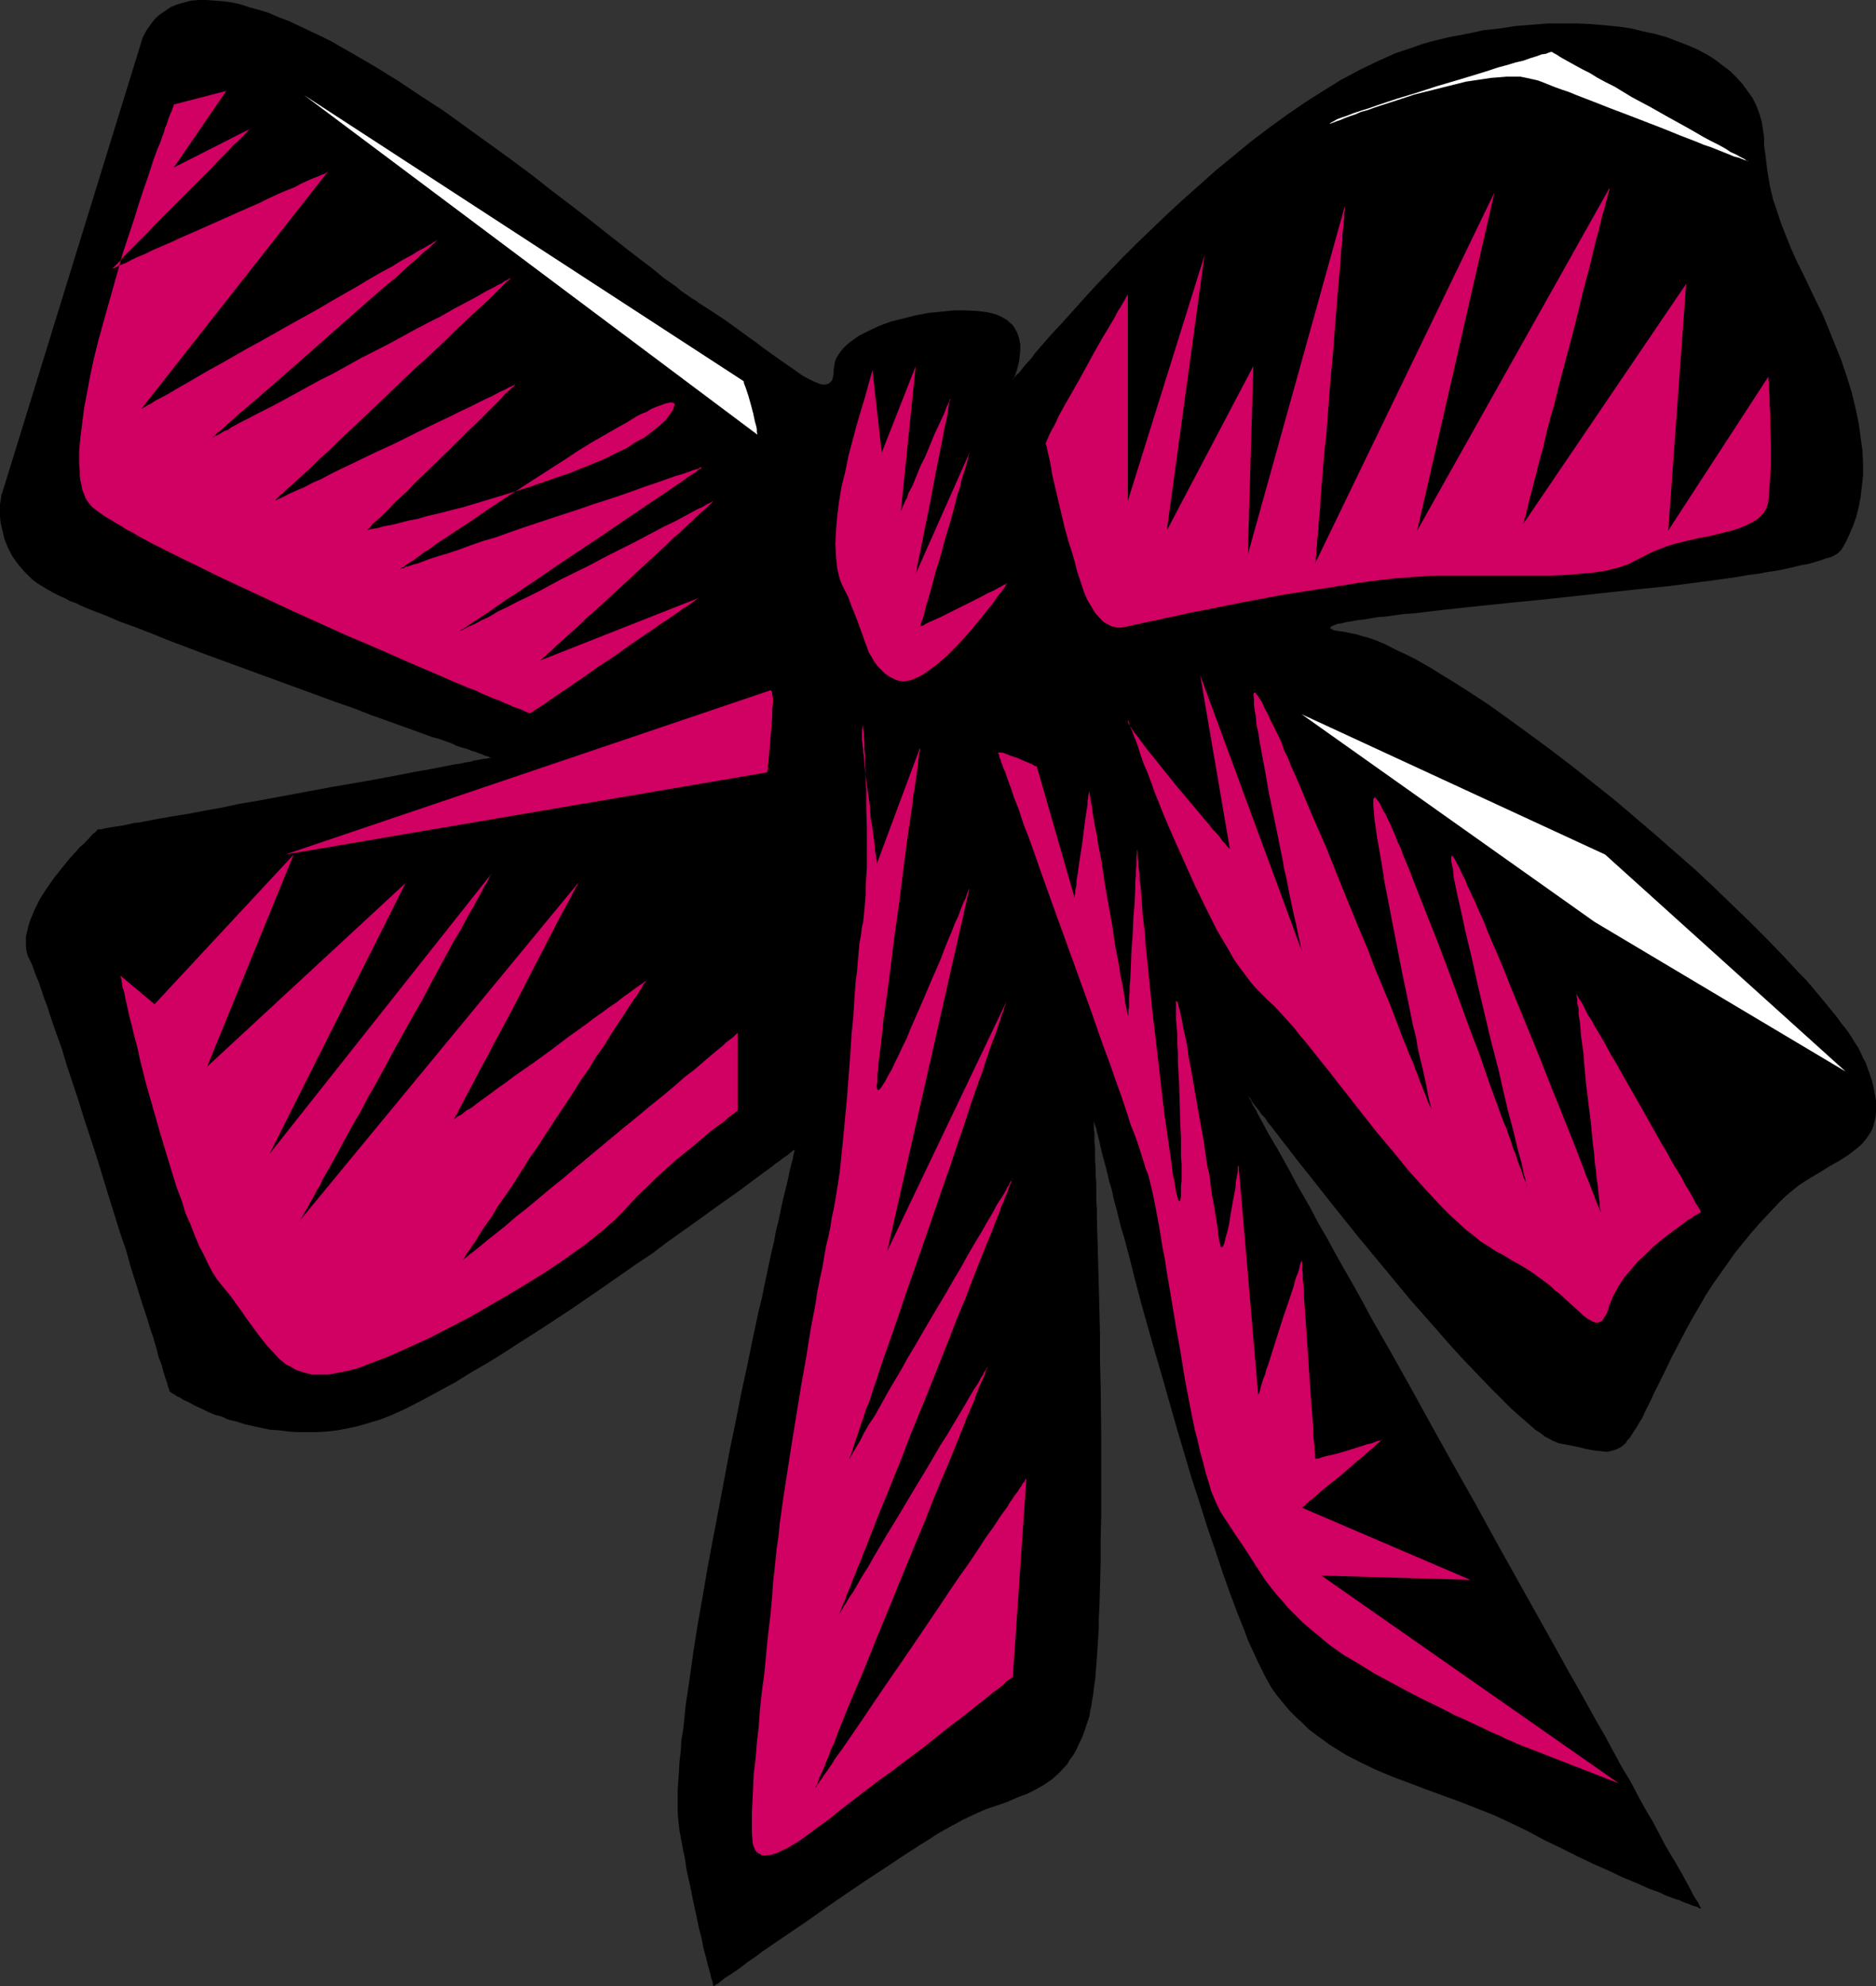 <?xml version="1.0" encoding="UTF-8" standalone="no"?>
<svg
   version="1.0"
   width="129.724mm"
   height="137.31mm"
   id="svg12"
   sodipodi:docname="Bow 4.wmf"
   xmlns:inkscape="http://www.inkscape.org/namespaces/inkscape"
   xmlns:sodipodi="http://sodipodi.sourceforge.net/DTD/sodipodi-0.dtd"
   xmlns="http://www.w3.org/2000/svg"
   xmlns:svg="http://www.w3.org/2000/svg">
  <rect width="100%" height="100%" fill="#333333" stroke="none"/>
  <sodipodi:namedview
     id="namedview12"
     pagecolor="#ffffff"
     bordercolor="#000000"
     borderopacity="0.25"
     inkscape:showpageshadow="2"
     inkscape:pageopacity="0.0"
     inkscape:pagecheckerboard="0"
     inkscape:deskcolor="#d1d1d1"
     inkscape:document-units="mm" />
  <defs
     id="defs1">
    <pattern
       id="WMFhbasepattern"
       patternUnits="userSpaceOnUse"
       width="6"
       height="6"
       x="0"
       y="0" />
  </defs>
  <path
     style="fill:#000000;fill-opacity:1;fill-rule:evenodd;stroke:none"
     d="M 37.33,9.694 0.485,129.095 v 0 l -0.162,0.162 v 0.485 L 0.162,130.711 0,131.842 v 1.454 1.616 l 0.162,1.777 0.485,1.939 0.485,2.1 0.808,2.1 1.131,2.262 1.454,2.1 0.808,0.969 0.97,1.131 0.97,0.969 1.131,1.131 1.293,0.969 1.293,0.808 1.616,0.969 1.454,0.808 0.97,0.485 0.97,0.485 1.131,0.485 1.131,0.646 1.454,0.485 1.293,0.646 1.454,0.646 1.616,0.646 3.394,1.293 3.717,1.616 4.04,1.454 4.202,1.616 4.363,1.777 4.686,1.777 4.686,1.777 4.848,1.777 19.877,7.271 4.848,1.777 4.848,1.777 4.686,1.616 4.525,1.777 4.525,1.616 4.04,1.454 4.04,1.454 3.555,1.293 1.778,0.485 3.232,1.131 1.293,0.646 1.454,0.485 1.293,0.323 1.131,0.485 1.131,0.323 0.808,0.323 0.97,0.323 0.646,0.323 0.646,0.162 0.485,0.162 0.162,0.162 h 0.323 v 0 0 l -0.323,0.162 h -0.323 l -0.485,0.162 h -0.646 l -0.808,0.162 -0.808,0.162 -0.97,0.162 -1.131,0.323 -1.131,0.162 -1.454,0.323 -1.293,0.162 -1.616,0.323 -1.616,0.323 -3.394,0.646 -3.717,0.646 -4.04,0.808 -4.363,0.808 -4.363,0.808 -4.686,0.808 -4.686,0.808 -9.534,1.777 -9.534,1.777 -4.848,0.808 -4.525,0.969 -4.525,0.808 -4.202,0.808 -4.04,0.646 -3.717,0.646 -3.394,0.646 -1.616,0.323 -1.616,0.162 -1.293,0.323 -1.454,0.323 -1.131,0.162 -1.131,0.162 -0.97,0.162 -0.97,0.162 -0.808,0.162 -0.485,0.162 h -0.485 -0.485 l -0.162,0.162 v 0 h -0.162 l -0.162,0.323 -0.323,0.323 -0.485,0.323 -0.485,0.485 -1.293,1.454 -0.808,0.808 -0.97,0.808 -0.808,0.969 -1.939,2.1 -1.939,2.424 -1.939,2.424 -1.939,2.747 -1.778,2.747 -1.454,2.908 -1.131,2.747 -0.485,1.454 -0.323,1.454 -0.323,1.293 v 1.454 1.293 l 0.162,1.293 0.323,1.131 0.646,1.293 0.323,0.646 0.323,0.808 0.323,0.969 0.323,0.969 0.485,1.131 0.485,1.131 0.485,1.454 0.485,1.454 0.485,1.454 0.646,1.616 1.131,3.555 1.293,3.716 1.454,4.039 1.293,4.362 1.454,4.362 1.616,4.847 1.454,4.686 3.232,9.856 3.07,10.017 3.07,9.856 1.616,4.686 1.293,4.686 1.454,4.524 1.293,4.201 1.293,3.878 1.131,3.716 0.646,1.777 0.485,1.777 0.485,1.616 0.323,1.454 0.485,1.293 0.485,1.293 0.323,1.293 0.323,1.131 0.323,0.969 0.323,0.808 0.162,0.808 0.162,0.485 0.162,0.485 0.162,0.323 v 0.323 0 l 0.162,0.162 h 0.162 l 0.323,0.323 0.646,0.323 0.646,0.485 0.808,0.323 0.97,0.646 1.131,0.485 1.131,0.646 1.293,0.646 1.454,0.646 1.616,0.808 1.616,0.646 1.778,0.485 1.778,0.808 2.101,0.485 1.939,0.646 2.101,0.485 2.262,0.485 2.262,0.485 2.424,0.162 2.424,0.323 2.424,0.162 h 2.586 2.586 l 2.586,-0.162 2.747,-0.323 2.586,-0.485 2.909,-0.646 2.747,-0.808 2.747,-0.808 2.909,-1.131 2.909,-1.293 3.232,-1.616 3.394,-1.777 3.555,-1.939 3.878,-2.1 3.878,-2.424 4.202,-2.424 4.202,-2.585 4.202,-2.747 4.363,-2.747 8.888,-5.817 8.726,-5.978 8.565,-5.978 4.363,-2.908 4.04,-3.07 3.878,-2.747 3.878,-2.747 3.555,-2.585 3.394,-2.424 3.232,-2.262 3.07,-2.262 2.586,-1.939 1.293,-0.969 1.131,-0.808 1.131,-0.808 0.97,-0.808 0.97,-0.646 0.808,-0.646 0.646,-0.485 0.808,-0.485 0.485,-0.485 0.485,-0.323 0.323,-0.323 0.323,-0.162 0.162,-0.162 v 0 0.162 0.162 l -0.162,0.646 -0.162,0.646 -0.162,0.969 -0.323,1.131 -0.323,1.293 -0.323,1.454 -0.323,1.616 -0.485,1.939 -0.485,1.939 -0.485,2.1 -0.485,2.262 -0.485,2.424 -0.646,2.424 -0.485,2.747 -0.646,2.747 -0.646,2.908 -0.646,3.07 -0.646,3.07 -0.646,3.231 -0.808,3.231 -1.454,6.786 -1.454,7.109 -1.616,7.432 -1.454,7.432 -1.616,7.755 -2.909,15.511 -1.454,7.594 -1.454,7.755 -1.293,7.594 -1.293,7.271 -1.131,7.271 -0.97,6.948 -0.485,3.231 -0.485,3.231 -0.323,3.231 -0.323,3.07 -0.485,2.908 -0.162,2.908 -0.323,2.585 -0.162,2.747 -0.162,2.424 -0.162,2.262 v 2.262 2.1 1.777 l 0.162,1.777 0.162,1.616 0.162,1.293 0.485,2.585 0.485,2.585 0.485,2.262 0.323,2.424 0.485,2.262 0.485,2.1 0.808,4.039 0.808,3.716 0.646,3.231 0.808,3.07 0.485,2.585 0.646,2.262 0.485,2.1 0.485,1.616 0.323,1.454 0.323,0.969 0.162,0.808 0.162,0.485 v 0 h 0.162 l 0.323,-0.323 0.646,-0.323 0.808,-0.646 0.97,-0.808 1.293,-0.808 1.454,-0.969 1.616,-1.131 1.616,-1.293 1.939,-1.293 1.939,-1.454 2.101,-1.454 4.525,-3.07 5.01,-3.393 5.01,-3.555 5.171,-3.555 5.01,-3.393 5.171,-3.393 4.848,-3.231 2.262,-1.454 2.262,-1.454 2.101,-1.293 1.939,-1.293 1.939,-1.131 1.778,-0.969 3.232,-1.777 3.07,-1.454 2.909,-1.293 2.909,-0.969 2.747,-0.969 2.586,-1.131 2.586,-0.969 2.262,-1.131 2.262,-1.293 2.101,-1.454 1.939,-1.777 1.939,-2.1 0.646,-1.131 0.97,-1.293 0.808,-1.454 0.646,-1.454 0.808,-1.616 0.646,-1.777 0.646,-1.939 0.646,-1.939 0.162,-1.293 0.323,-1.293 0.162,-1.293 0.323,-1.777 0.162,-1.616 0.323,-1.939 0.162,-1.939 0.162,-2.1 0.162,-2.262 0.162,-2.262 0.162,-2.585 0.162,-2.424 v -2.747 l 0.162,-2.747 0.162,-5.655 0.162,-5.978 v -6.301 l 0.162,-6.463 v -6.463 -13.572 l -0.162,-13.572 -0.162,-6.786 v -6.624 l -0.162,-6.463 -0.162,-6.301 -0.162,-5.978 -0.162,-5.655 -0.162,-5.493 v -2.585 l -0.162,-2.424 v -2.262 -2.262 l -0.162,-2.1 v -2.1 l -0.162,-1.777 v -1.777 -1.616 l -0.162,-1.454 v -1.293 -1.131 l -0.162,-0.969 v -1.616 -0.485 -0.323 0 0.323 l 0.162,0.485 0.162,0.646 0.323,0.808 0.162,0.969 0.323,1.131 0.323,1.293 0.323,1.454 0.323,1.454 0.485,1.777 0.485,1.777 0.485,1.939 0.485,2.1 0.646,2.1 0.485,2.262 0.646,2.424 0.646,2.585 0.646,2.585 0.808,2.585 1.454,5.493 1.454,5.817 1.616,6.14 1.778,6.301 1.778,6.301 1.939,6.624 3.717,13.087 3.878,13.087 2.101,6.463 1.939,6.14 2.101,6.14 1.939,5.817 1.939,5.493 1.939,5.17 0.97,2.424 0.97,2.424 0.808,2.262 0.97,2.1 0.97,2.1 0.808,1.777 0.97,1.939 0.808,1.616 0.808,1.454 0.808,1.454 0.808,1.131 0.808,1.131 1.616,1.939 1.616,1.939 1.616,1.616 1.778,1.616 1.616,1.616 1.939,1.454 1.778,1.293 1.778,1.293 3.878,2.424 4.04,2.1 4.04,1.939 4.202,1.777 4.363,1.616 4.202,1.616 8.888,3.231 4.525,1.777 4.525,1.777 4.525,2.1 4.363,2.1 4.525,2.424 4.363,2.1 4.202,2.1 4.04,1.939 4.04,1.777 3.717,1.777 3.555,1.454 3.232,1.454 3.07,1.131 1.293,0.646 1.293,0.485 1.293,0.485 1.131,0.323 0.97,0.485 0.97,0.323 0.808,0.323 0.808,0.323 0.646,0.162 0.485,0.162 0.485,0.323 h 0.323 l 0.162,0.162 v 0 -0.162 0 l -0.162,-0.323 -0.162,-0.162 -0.323,-0.808 -0.646,-0.969 -0.808,-1.293 -0.808,-1.616 -0.97,-1.777 -1.131,-2.1 -1.293,-2.262 -1.454,-2.424 -1.616,-2.747 -1.616,-3.07 -1.616,-3.07 -1.939,-3.231 -1.939,-3.555 -1.939,-3.716 -2.262,-3.716 -2.101,-3.878 -2.262,-4.201 -2.424,-4.201 -2.424,-4.362 -2.424,-4.362 -2.586,-4.524 -2.586,-4.686 -5.333,-9.533 -5.333,-9.533 -5.494,-9.856 -5.494,-10.017 -5.656,-10.017 -5.494,-9.856 -5.333,-9.694 -5.333,-9.533 -2.586,-4.524 -2.586,-4.524 -2.424,-4.524 -2.424,-4.362 -2.424,-4.201 -2.262,-4.039 -2.101,-3.878 -2.262,-3.878 -1.939,-3.716 -1.939,-3.393 -1.939,-3.393 -1.616,-3.07 -1.616,-2.908 -1.616,-2.908 -1.454,-2.424 -1.293,-2.262 -1.131,-2.1 -0.97,-1.777 -0.808,-1.616 -0.808,-1.293 -0.485,-1.131 -0.485,-0.808 -0.162,-0.162 -0.162,-0.162 v -0.162 0 0 l 0.162,0.323 0.323,0.162 0.323,0.485 0.323,0.646 0.485,0.646 0.646,0.808 0.646,0.808 0.646,0.969 0.97,0.969 0.808,1.293 0.97,1.131 0.97,1.293 1.131,1.454 1.131,1.454 1.131,1.454 2.586,3.393 2.747,3.393 2.909,3.716 3.07,3.878 3.232,4.039 3.232,4.039 6.949,8.402 6.949,8.402 3.555,4.039 3.555,4.039 3.394,3.878 3.394,3.716 3.394,3.555 3.232,3.393 3.07,3.07 2.909,2.908 1.454,1.293 1.293,1.131 1.293,1.131 1.293,1.131 1.131,0.969 1.293,0.808 0.97,0.808 0.97,0.485 1.131,0.646 0.808,0.323 0.808,0.323 0.808,0.162 2.586,0.485 2.262,0.485 1.131,0.323 0.97,0.162 1.778,0.323 1.616,0.162 1.454,0.162 1.293,-0.323 1.131,-0.323 1.293,-0.646 1.131,-0.969 0.485,-0.808 0.646,-0.646 0.485,-0.808 0.646,-0.969 0.646,-0.969 0.646,-1.131 0.808,-1.293 0.646,-1.454 0.808,-1.616 0.808,-1.616 0.808,-1.777 0.97,-1.939 1.939,-3.878 1.778,-3.716 1.778,-3.393 1.778,-3.393 1.778,-3.231 1.778,-3.07 1.778,-3.07 1.778,-2.747 1.939,-2.747 1.939,-2.747 1.939,-2.747 2.101,-2.585 2.101,-2.585 2.262,-2.585 2.424,-2.585 2.424,-2.585 1.293,-1.293 1.454,-1.293 2.586,-2.1 2.747,-1.777 2.747,-1.616 2.586,-1.616 2.586,-1.454 2.262,-1.454 2.101,-1.616 0.97,-0.808 0.808,-0.808 0.808,-0.969 0.646,-0.969 0.646,-0.969 0.485,-1.131 0.323,-1.131 0.323,-1.293 0.162,-1.454 v -1.454 -1.616 l -0.323,-1.777 -0.323,-1.777 -0.485,-1.939 -0.808,-2.262 -0.808,-2.262 -0.646,-1.131 -0.646,-1.454 -0.646,-1.293 -0.97,-1.454 -0.97,-1.616 -1.131,-1.616 -1.293,-1.616 -1.293,-1.777 -1.454,-1.777 -1.454,-1.777 -1.616,-1.939 -1.616,-1.939 -1.778,-2.1 -1.939,-1.939 -3.878,-4.201 -4.202,-4.362 -4.525,-4.524 -4.686,-4.524 -4.848,-4.686 -5.01,-4.686 -5.171,-4.524 -5.333,-4.686 -5.494,-4.686 -5.333,-4.524 -5.494,-4.362 -5.494,-4.362 -5.494,-4.201 -5.494,-4.039 -5.333,-3.878 -5.171,-3.716 -5.171,-3.393 -4.848,-3.07 -2.424,-1.454 -2.262,-1.454 -2.262,-1.293 -2.262,-1.293 -2.262,-1.131 -2.101,-0.969 -1.939,-0.969 -1.939,-0.969 -1.939,-0.808 -1.778,-0.646 -1.778,-0.485 -1.616,-0.485 -1.616,-0.323 -1.454,-0.323 -1.293,-0.162 -0.97,-0.162 -0.808,-0.162 -0.485,-0.323 -0.323,-0.162 v -0.162 l 0.162,-0.162 0.485,-0.323 0.485,-0.162 0.808,-0.323 1.131,-0.162 1.131,-0.323 1.293,-0.162 1.616,-0.323 1.616,-0.162 1.939,-0.323 1.939,-0.323 2.101,-0.162 2.262,-0.323 2.424,-0.323 2.586,-0.162 2.586,-0.323 2.747,-0.323 2.747,-0.323 5.979,-0.646 6.141,-0.646 6.302,-0.646 6.626,-0.646 13.413,-1.454 13.413,-1.454 6.464,-0.646 6.302,-0.808 6.141,-0.808 5.656,-0.808 2.747,-0.485 2.586,-0.323 2.586,-0.485 2.262,-0.323 2.424,-0.485 2.101,-0.485 1.939,-0.485 1.939,-0.323 1.616,-0.485 1.616,-0.485 1.293,-0.485 1.293,-0.323 0.97,-0.485 0.808,-0.485 0.485,-0.485 0.485,-0.485 1.131,-1.939 0.97,-2.1 0.97,-2.262 0.808,-2.262 0.646,-2.585 0.485,-2.585 0.323,-2.747 0.323,-2.908 v -3.231 l -0.162,-3.231 -0.485,-3.555 -0.485,-3.555 -0.808,-3.878 -0.97,-4.039 -1.293,-4.201 -1.454,-4.362 -1.778,-4.362 -1.616,-4.039 -1.616,-3.878 -1.778,-3.555 -1.616,-3.393 -1.616,-3.393 -1.616,-3.231 -1.454,-3.231 -1.293,-3.231 -1.293,-3.231 -1.131,-3.393 -1.131,-3.393 -0.808,-3.555 -0.646,-3.878 -0.485,-4.039 -0.323,-2.262 v -2.1 l -0.323,-2.262 -0.323,-2.1 -0.646,-2.1 -0.808,-2.1 -0.97,-1.939 -1.293,-1.777 -1.293,-1.777 -1.616,-1.777 -1.616,-1.616 -1.939,-1.454 -2.101,-1.616 -2.101,-1.293 -2.424,-1.293 -2.586,-1.131 -2.586,-0.969 -2.909,-1.131 -2.909,-0.808 -3.07,-0.646 -3.232,-0.808 -3.394,-0.485 -3.394,-0.323 -3.717,-0.323 -3.555,-0.162 h -3.878 -3.878 l -4.04,0.323 -4.202,0.323 -4.202,0.646 -4.363,0.485 -4.525,0.969 -4.363,0.808 -4.686,1.131 -2.262,0.646 -2.262,0.808 -4.848,1.616 -4.686,2.1 -4.686,2.262 -4.848,2.585 -4.686,2.908 -4.848,3.07 -4.686,3.231 -4.686,3.393 -4.686,3.555 -4.525,3.716 -4.525,3.716 -4.363,3.878 -4.363,3.878 -4.04,3.716 -4.04,3.878 -4.04,3.878 -3.717,3.716 -3.555,3.716 -3.394,3.555 -3.232,3.555 -2.909,3.231 -2.747,3.07 -2.586,2.747 -2.262,2.585 -1.131,1.293 -0.97,1.131 -0.808,1.131 -0.808,0.969 -0.808,0.808 -0.646,0.808 -0.646,0.808 -0.485,0.646 -0.646,0.485 -0.323,0.485 -0.323,0.323 -0.162,0.323 -0.162,0.162 v 0 -0.162 l 0.323,-0.323 0.323,-0.808 0.323,-0.969 0.323,-1.131 0.323,-1.293 0.162,-1.454 0.162,-1.454 v -1.616 l -0.323,-1.616 -0.485,-1.454 -0.808,-1.454 -0.485,-0.646 -0.646,-0.485 -0.646,-0.646 -0.808,-0.485 -0.808,-0.485 -1.131,-0.485 -1.131,-0.323 -1.293,-0.323 -2.586,-0.323 -3.07,-0.162 h -3.07 l -3.232,0.323 -3.394,0.323 -3.394,0.646 -3.232,0.808 -3.232,0.808 -3.07,1.131 -2.747,1.293 -2.586,1.293 -2.262,1.616 -0.97,0.808 -0.808,0.808 -0.808,0.969 -0.646,0.969 -0.485,0.808 -0.323,0.969 -0.162,1.131 -0.162,0.969 v 0.969 l -0.162,0.808 -0.162,0.646 -0.323,0.485 -0.485,0.485 -0.485,0.162 -0.485,0.162 h -0.808 l -0.646,-0.162 -0.808,-0.323 -0.808,-0.323 -0.97,-0.485 -0.97,-0.485 -1.131,-0.646 -1.131,-0.808 -1.131,-0.808 -2.586,-1.777 -2.747,-1.939 -2.909,-2.1 -1.454,-1.131 -1.616,-1.131 -3.07,-2.262 -3.394,-2.424 -3.394,-2.262 -3.555,-2.262 -0.808,-0.646 -1.131,-0.646 -1.131,-0.808 -1.454,-0.969 -1.293,-1.131 -1.616,-1.131 -1.616,-1.131 -1.778,-1.454 -1.778,-1.454 -1.939,-1.454 -2.101,-1.616 -2.101,-1.616 -2.262,-1.777 -2.262,-1.777 -2.262,-1.777 -2.424,-1.939 -5.01,-3.878 -5.333,-4.039 -5.333,-4.201 -5.656,-4.201 -5.818,-4.201 -5.818,-4.201 -5.818,-4.201 -5.979,-3.878 -5.818,-3.878 L 98.091,17.45 92.273,14.057 86.618,10.825 83.709,9.371 80.962,8.079 78.214,6.786 75.467,5.493 72.882,4.524 70.296,3.393 67.71,2.585 65.286,1.939 62.862,1.131 60.6,0.646 58.338,0.323 56.075,0.162 53.974,0 h -1.939 l -2.101,0.162 -1.778,0.485 -1.778,0.485 -1.616,0.646 -1.454,0.969 -1.454,0.969 -1.293,1.131 -1.131,1.454 -1.131,1.616 z"
     id="path1" />
  <path
     style="fill:#d10063;fill-opacity:1;fill-rule:evenodd;stroke:none"
     d="m 45.41,27.306 v 0 0.162 l -0.162,0.485 -0.162,0.323 -0.162,0.646 -0.323,0.646 -0.323,0.808 -0.323,0.808 -0.323,1.131 -0.485,1.131 -0.323,1.131 -0.485,1.293 -0.485,1.454 -0.646,1.454 -1.131,3.07 -1.131,3.555 -1.293,3.716 -1.293,3.878 -1.293,4.201 -1.454,4.362 -1.454,4.362 -2.586,9.21 -2.586,9.21 -1.293,4.686 -1.131,4.524 -0.97,4.524 -0.808,4.362 -0.808,4.201 -0.485,3.878 -0.485,3.878 -0.323,3.555 v 3.231 l 0.162,1.616 v 1.454 l 0.162,1.293 0.323,1.293 0.162,1.131 0.485,1.131 0.323,0.969 0.485,0.808 0.646,0.808 0.485,0.646 0.808,0.646 0.808,0.646 0.97,0.646 1.131,0.808 1.131,0.646 1.293,0.808 1.454,0.808 1.454,0.969 1.616,0.808 1.616,0.969 3.555,1.939 3.878,1.939 4.202,2.1 4.363,2.1 4.525,2.262 4.848,2.262 4.848,2.262 10.019,4.686 10.019,4.524 5.01,2.262 5.01,2.1 4.848,2.1 4.686,2.1 4.525,1.939 4.202,1.777 4.04,1.777 3.878,1.616 1.778,0.646 1.616,0.808 1.616,0.646 1.454,0.646 1.454,0.485 1.293,0.646 1.293,0.485 0.97,0.485 0.97,0.323 0.97,0.323 0.646,0.323 0.646,0.323 0.485,0.162 0.323,0.162 h 0.323 v 0 h 0.162 l 0.323,-0.162 0.646,-0.485 0.808,-0.485 0.97,-0.646 1.293,-0.808 1.293,-0.969 1.454,-0.969 1.616,-1.131 1.778,-1.131 1.778,-1.293 1.939,-1.293 3.878,-2.747 4.202,-2.747 4.04,-2.908 4.04,-2.747 1.939,-1.293 1.778,-1.293 1.778,-1.131 1.616,-1.131 1.454,-0.969 1.293,-0.969 1.293,-0.808 0.97,-0.646 0.808,-0.646 0.485,-0.323 0.485,-0.323 v 0 l -41.37,16.319 0.162,-0.162 0.323,-0.323 0.646,-0.485 0.808,-0.808 0.97,-0.808 1.293,-1.293 1.293,-1.131 1.616,-1.454 1.616,-1.454 1.778,-1.616 1.778,-1.777 2.101,-1.777 4.04,-3.716 4.202,-3.878 4.202,-3.878 4.202,-3.878 1.939,-1.777 1.778,-1.777 1.778,-1.454 1.616,-1.616 1.616,-1.454 1.293,-1.293 1.293,-1.131 0.97,-0.808 0.808,-0.808 0.646,-0.646 0.323,-0.323 0.162,-0.162 v 0 l -0.162,0.162 h -0.162 l -0.323,0.162 -0.485,0.323 -0.485,0.162 -0.485,0.323 -0.808,0.485 -1.454,0.646 -1.778,0.969 -2.101,1.131 -2.101,1.131 -2.424,1.131 -2.747,1.454 -2.747,1.454 -2.747,1.454 -6.141,3.07 -6.141,3.231 -6.302,3.07 -5.979,3.231 -2.909,1.454 -2.747,1.293 -2.747,1.454 -2.424,1.131 -2.101,1.293 -2.101,0.969 -1.778,0.969 -1.454,0.646 -0.646,0.323 -0.646,0.323 -0.485,0.323 -0.485,0.162 -0.162,0.162 -0.323,0.162 h -0.162 v 0 0 h 0.162 l 0.323,-0.162 0.162,-0.323 0.485,-0.162 0.485,-0.323 0.485,-0.323 0.646,-0.485 1.454,-0.969 1.778,-1.131 1.939,-1.293 2.101,-1.454 2.262,-1.616 2.586,-1.616 2.586,-1.777 2.909,-1.939 5.656,-3.878 12.12,-8.079 5.656,-3.878 2.909,-1.939 2.586,-1.777 2.424,-1.616 2.424,-1.616 2.101,-1.454 1.939,-1.293 1.778,-1.293 1.454,-0.969 0.646,-0.323 0.485,-0.485 0.485,-0.323 0.323,-0.162 0.323,-0.323 0.323,-0.162 h 0.162 v -0.162 0.162 h -0.323 l -0.162,0.162 h -0.485 l -0.323,0.323 -0.646,0.162 -0.646,0.162 -0.808,0.323 -0.97,0.323 -0.808,0.323 -2.262,0.646 -2.262,0.808 -2.747,0.969 -2.909,0.969 -3.07,1.131 -3.232,1.131 -3.394,1.131 -3.555,1.131 -3.717,1.293 -7.434,2.424 -7.272,2.424 -3.717,1.293 -3.555,1.293 -3.394,0.969 -3.232,1.131 -3.07,1.131 -2.909,0.969 -2.747,0.808 -2.424,0.808 -2.101,0.808 -0.97,0.323 -0.808,0.162 -0.808,0.323 -0.646,0.162 -0.646,0.162 -0.323,0.323 h -0.485 l -0.323,0.162 h -0.162 v 0 0 l 0.162,-0.162 0.323,-0.162 0.485,-0.162 0.485,-0.485 0.485,-0.323 0.808,-0.485 0.808,-0.485 0.808,-0.646 0.97,-0.646 0.97,-0.808 1.131,-0.646 2.424,-1.777 2.747,-1.777 2.909,-1.939 3.232,-2.1 3.232,-2.262 3.394,-2.262 6.949,-4.524 7.272,-4.686 3.555,-2.262 3.394,-2.262 3.394,-2.1 3.394,-1.939 3.07,-1.777 2.909,-1.616 2.586,-1.616 1.293,-0.646 1.293,-0.485 0.97,-0.646 1.131,-0.485 0.808,-0.323 0.97,-0.323 0.808,-0.323 0.646,-0.162 0.646,-0.162 h 0.808 l 0.162,0.162 0.323,0.162 v 0.323 l -0.162,0.485 -0.162,0.485 -0.323,0.646 -0.485,0.646 -1.131,1.616 -1.616,1.454 -1.778,1.454 -2.101,1.616 -2.424,1.293 -2.424,1.616 -2.747,1.293 -2.909,1.454 -3.07,1.293 -3.232,1.293 -3.232,1.293 -3.394,1.131 -6.949,2.424 -6.787,2.1 -6.949,2.1 -3.232,0.969 -3.232,0.808 -3.07,0.808 -2.909,0.646 -2.747,0.808 -2.586,0.485 -2.424,0.646 -1.939,0.485 -1.939,0.323 -1.616,0.485 -1.131,0.162 -0.646,0.162 h -0.323 l -0.323,0.162 h -0.323 v 0.162 h -0.162 l 0.162,-0.162 0.323,-0.323 0.485,-0.485 0.646,-0.808 0.97,-0.808 1.131,-0.969 1.131,-1.131 1.293,-1.293 1.293,-1.454 1.616,-1.454 1.616,-1.454 1.616,-1.777 3.555,-3.393 7.272,-7.109 3.394,-3.393 1.778,-1.616 1.616,-1.616 1.454,-1.454 1.454,-1.454 1.293,-1.293 1.131,-1.131 0.97,-1.131 0.97,-0.808 0.646,-0.646 0.646,-0.485 0.323,-0.485 v 0 0 h -0.162 l -0.162,0.162 -0.323,0.162 -0.323,0.162 -0.485,0.162 -1.131,0.646 -1.454,0.646 -1.778,0.969 -1.778,0.808 -2.262,1.131 -2.262,1.131 -2.424,1.131 -2.586,1.293 -2.747,1.293 -5.656,2.747 -5.818,2.908 -5.979,2.747 -5.656,2.747 -2.747,1.293 -2.586,1.293 -2.424,1.293 -2.262,0.969 -2.101,1.131 -1.939,0.808 -1.778,0.808 -1.293,0.646 -1.293,0.646 -0.323,0.162 -0.485,0.162 -0.162,0.162 h -0.323 l -0.162,0.162 v 0 0 l 0.162,-0.162 0.162,-0.162 0.323,-0.323 0.323,-0.323 0.485,-0.485 0.646,-0.485 0.485,-0.485 0.646,-0.646 0.808,-0.646 1.616,-1.454 1.939,-1.777 2.101,-1.939 2.101,-2.1 2.586,-2.262 2.424,-2.424 2.747,-2.585 2.747,-2.585 2.747,-2.585 11.474,-10.987 2.909,-2.585 2.747,-2.585 2.747,-2.585 2.424,-2.424 2.424,-2.262 2.262,-2.1 2.101,-1.939 1.939,-1.777 1.616,-1.616 1.293,-1.293 0.646,-0.646 0.485,-0.485 0.485,-0.485 0.485,-0.323 0.323,-0.323 0.162,-0.162 v -0.162 h 0.162 -0.162 -0.162 l -0.162,0.162 -0.485,0.323 -0.485,0.162 -0.485,0.323 -0.646,0.485 -0.808,0.323 -0.808,0.485 -0.97,0.485 -0.97,0.485 -1.131,0.646 -2.262,1.293 -2.747,1.454 -2.747,1.454 -3.07,1.777 -3.232,1.616 -3.394,1.777 -3.555,1.939 -3.555,1.939 -7.272,3.716 -7.272,4.039 -3.555,1.777 -3.555,1.939 -3.232,1.777 -3.232,1.777 -3.07,1.616 -2.909,1.454 -2.747,1.454 -2.262,1.131 -1.131,0.646 -0.97,0.485 -0.808,0.646 -0.97,0.323 -0.808,0.485 -0.485,0.323 -0.646,0.323 -0.485,0.162 -0.485,0.323 -0.162,0.162 h -0.162 -0.162 0.162 0.162 l 0.162,-0.323 0.323,-0.162 0.323,-0.323 0.323,-0.485 0.646,-0.323 0.485,-0.485 1.454,-1.293 1.454,-1.293 1.778,-1.616 2.101,-1.777 2.101,-1.777 2.424,-2.1 2.424,-2.1 2.586,-2.262 5.333,-4.686 5.494,-4.847 5.494,-4.847 5.333,-4.686 2.586,-2.262 2.424,-2.1 2.424,-1.939 2.101,-1.939 1.939,-1.777 1.939,-1.616 1.454,-1.454 1.454,-1.131 0.485,-0.485 0.485,-0.485 0.485,-0.323 0.323,-0.485 0.323,-0.162 0.162,-0.162 0.162,-0.162 v 0 0 l -0.162,0.162 -0.323,0.162 -0.323,0.162 -0.485,0.323 -0.485,0.323 -0.646,0.323 -1.616,0.969 -0.97,0.485 -2.101,1.293 -2.424,1.293 -2.586,1.616 -2.747,1.454 -3.07,1.777 -3.232,1.939 -3.394,1.939 -3.394,1.939 -3.555,2.1 -7.272,4.039 -7.434,4.201 -3.555,1.939 -3.394,1.939 -3.394,1.939 -3.232,1.777 -3.07,1.777 -2.747,1.616 -2.586,1.454 -2.424,1.454 -2.101,1.131 -0.97,0.485 -0.808,0.485 -0.646,0.485 -0.808,0.323 -0.485,0.323 -0.485,0.323 -0.323,0.162 -0.323,0.162 -0.162,0.162 v 0 L 85.648,44.917 v 0 h -0.162 l -0.323,0.323 -0.808,0.323 -1.131,0.485 -1.293,0.485 -1.454,0.646 -1.778,0.808 -1.778,0.969 -2.101,0.808 -2.262,0.969 -2.424,1.131 -2.262,1.131 -5.171,2.262 -10.504,4.686 -5.171,2.262 -2.424,1.131 -2.262,0.969 -2.262,0.969 -1.939,0.969 -1.939,0.808 -1.778,0.808 -1.454,0.808 -1.293,0.485 -0.97,0.485 -0.646,0.323 -0.485,0.162 -0.162,0.162 v -0.162 l 0.323,-0.323 0.485,-0.485 0.646,-0.646 0.808,-0.808 0.808,-0.969 1.131,-1.131 1.293,-1.293 1.293,-1.293 1.454,-1.454 1.454,-1.454 1.454,-1.616 3.394,-3.393 3.394,-3.393 3.394,-3.393 3.232,-3.231 1.616,-1.616 1.454,-1.616 1.454,-1.454 1.293,-1.293 1.131,-1.293 1.131,-0.969 0.97,-0.969 0.808,-0.808 0.646,-0.646 0.485,-0.646 0.323,-0.162 0.162,-0.162 -20.038,10.179 13.736,-20.035 z"
     id="path2" />
  <path
     style="fill:#d10063;fill-opacity:1;fill-rule:evenodd;stroke:none"
     d="m 31.512,254.96 v 0 0.162 0.162 l 0.162,0.323 0.162,0.969 0.162,1.293 0.485,1.454 0.323,1.777 0.485,2.1 0.485,2.262 0.646,2.424 0.646,2.747 0.808,2.908 0.646,3.07 0.808,3.231 0.808,3.231 1.939,6.786 1.939,6.786 2.101,6.948 2.101,6.786 1.293,3.393 0.97,3.231 1.293,2.908 1.131,2.908 1.131,2.747 1.293,2.424 1.131,2.424 1.131,2.1 1.131,1.777 1.293,1.616 2.262,2.747 1.939,2.747 0.97,1.293 0.97,1.454 1.778,2.424 1.778,2.424 1.778,2.262 1.778,1.939 1.616,1.777 1.939,1.616 1.131,0.485 0.97,0.646 1.131,0.485 1.131,0.323 1.131,0.323 1.293,0.323 h 1.454 1.293 1.454 l 1.616,-0.323 1.778,-0.323 1.616,-0.323 1.939,-0.485 1.939,-0.646 1.939,-0.808 2.262,-0.808 2.101,-0.808 2.262,-0.969 4.686,-2.1 4.848,-2.262 5.01,-2.585 5.01,-2.585 5.01,-2.908 5.01,-2.908 4.848,-2.908 4.686,-2.908 4.363,-2.908 2.101,-1.454 1.939,-1.454 1.939,-1.293 1.778,-1.454 1.616,-1.293 1.616,-1.293 1.454,-1.293 1.293,-1.131 1.131,-1.131 1.131,-1.131 1.939,-2.1 2.101,-2.262 2.424,-2.262 2.262,-2.262 5.01,-4.524 2.586,-2.1 2.424,-1.939 2.262,-1.939 2.101,-1.777 1.939,-1.454 0.97,-0.646 0.808,-0.646 0.646,-0.646 0.646,-0.485 0.646,-0.485 0.485,-0.323 0.323,-0.323 0.323,-0.162 0.162,-0.162 v 0 -20.358 0.162 h -0.162 l -0.323,0.323 -0.323,0.323 -0.323,0.323 -0.646,0.485 -0.646,0.485 -0.646,0.485 -0.808,0.808 -0.808,0.646 -0.97,0.808 -0.97,0.808 -2.101,1.777 -2.424,2.1 -2.747,2.1 -2.747,2.424 -2.909,2.424 -3.232,2.585 -3.07,2.585 -3.394,2.747 -6.626,5.493 -6.787,5.655 -3.232,2.747 -3.232,2.585 -3.07,2.585 -2.909,2.424 -2.909,2.262 -2.586,2.262 -2.424,1.939 -2.262,1.777 -0.97,0.808 -0.97,0.808 -0.808,0.646 -0.808,0.646 -0.646,0.485 -0.646,0.485 -0.485,0.485 -0.485,0.323 -0.646,0.485 v 0.162 h -0.162 0.162 v -0.162 l 0.162,-0.323 0.323,-0.323 0.162,-0.485 0.323,-0.485 0.485,-0.646 0.485,-0.646 0.485,-0.808 0.646,-0.808 1.131,-1.939 1.454,-2.262 1.778,-2.424 1.616,-2.747 1.939,-2.747 2.101,-3.07 1.939,-3.07 2.101,-3.393 2.262,-3.231 4.525,-6.948 4.525,-6.786 2.101,-3.393 2.262,-3.231 1.939,-3.231 2.101,-2.908 1.778,-2.908 1.778,-2.747 1.616,-2.424 1.454,-2.262 1.293,-1.939 0.646,-0.808 0.97,-1.616 0.323,-0.485 0.323,-0.646 0.323,-0.485 0.323,-0.323 0.162,-0.323 v 0 l 0.162,-0.162 h -0.162 v 0.162 l -0.485,0.323 -0.646,0.485 -0.97,0.646 -1.131,0.808 -1.293,0.969 -1.616,1.131 -1.616,1.293 -1.939,1.293 -1.939,1.454 -2.101,1.454 -2.101,1.616 -4.525,3.231 -4.686,3.555 -4.686,3.393 -4.686,3.231 -2.101,1.616 -2.101,1.454 -1.939,1.454 -1.778,1.293 -1.778,1.293 -1.454,1.131 -1.454,0.808 -1.131,0.969 -0.97,0.485 -0.646,0.485 -0.485,0.323 v 0.162 0 -0.162 0 l 0.162,-0.323 0.162,-0.162 0.162,-0.485 0.323,-0.323 0.485,-1.131 0.808,-1.454 0.808,-1.616 0.97,-1.777 1.131,-2.1 1.131,-2.262 1.293,-2.424 1.454,-2.585 1.293,-2.585 3.07,-5.655 3.07,-5.817 2.909,-5.655 2.909,-5.655 1.454,-2.747 1.293,-2.585 1.293,-2.424 1.131,-2.262 1.131,-2.1 0.97,-1.777 0.97,-1.777 0.646,-1.293 0.646,-1.131 0.162,-0.485 0.323,-0.323 0.162,-0.323 v -0.162 l 0.162,-0.162 v -0.162 L 78.214,319.103 h 0.162 v -0.162 l 0.162,-0.323 0.323,-0.485 0.323,-0.485 0.323,-0.646 0.485,-0.808 0.485,-0.808 0.485,-0.969 0.646,-1.131 0.646,-1.131 0.646,-1.293 0.808,-1.293 0.646,-1.454 1.778,-3.07 1.778,-3.231 1.939,-3.555 2.101,-3.878 2.262,-3.878 2.101,-4.039 2.424,-4.201 4.525,-8.402 4.686,-8.402 2.424,-4.201 2.101,-4.039 2.101,-3.878 2.101,-3.878 1.939,-3.555 1.939,-3.231 1.616,-3.07 0.808,-1.454 0.808,-1.293 0.646,-1.293 0.646,-1.131 0.646,-1.131 0.485,-0.969 0.485,-0.969 0.485,-0.646 0.323,-0.646 0.323,-0.646 0.162,-0.485 0.323,-0.323 v -0.162 0 l -57.853,73.03 35.552,-70.768 -51.874,47.987 22.624,-55.419 -36.36,39.1 z"
     id="path3" />
  <path
     style="fill:#d10063;fill-opacity:1;fill-rule:evenodd;stroke:none"
     d="m 228.017,96.781 -0.97,3.393 -0.97,3.555 -1.131,3.716 -1.131,3.878 -2.101,7.917 -0.808,4.039 -0.97,3.878 -0.646,3.878 -0.485,3.878 -0.323,3.716 -0.162,3.555 0.162,3.231 0.323,3.07 0.323,1.454 0.323,1.293 0.485,1.293 0.646,1.293 1.131,2.262 0.808,2.262 0.808,1.939 0.808,2.1 0.646,1.777 0.646,1.777 0.485,1.454 0.646,1.616 0.485,1.454 0.808,1.293 0.646,1.131 0.808,1.131 1.131,1.131 0.97,0.969 1.293,0.808 1.616,0.808 0.808,0.162 0.97,0.162 0.97,-0.162 0.97,-0.162 1.131,-0.485 1.131,-0.485 1.131,-0.646 1.131,-0.808 1.131,-0.808 1.293,-0.969 2.424,-2.1 2.424,-2.424 2.262,-2.424 2.262,-2.585 2.101,-2.585 1.939,-2.424 0.808,-0.969 0.808,-1.131 0.646,-0.969 0.646,-0.808 0.646,-0.808 0.485,-0.646 0.323,-0.485 0.162,-0.485 0.323,-0.162 v -0.162 0 l -0.323,0.162 -0.162,0.162 -0.485,0.162 -0.485,0.323 -0.646,0.323 -1.454,0.808 -1.778,0.808 -1.778,0.969 -4.202,2.1 -4.202,2.1 -1.939,0.969 -1.778,0.808 -0.808,0.323 -0.646,0.323 -0.646,0.323 -0.485,0.323 -0.323,0.162 h -0.323 l -0.162,0.162 h -0.162 l 0.162,-0.162 v -0.323 l 0.162,-0.646 0.323,-0.646 0.323,-1.131 0.323,-1.293 0.323,-1.293 0.485,-1.454 0.485,-1.777 0.485,-1.777 0.485,-1.777 0.485,-1.939 1.293,-4.039 1.131,-4.362 1.293,-4.201 1.131,-4.039 0.485,-2.1 0.485,-1.777 0.646,-1.777 0.323,-1.777 0.485,-1.454 0.485,-1.454 0.323,-1.131 0.323,-1.131 0.162,-0.808 0.162,-0.646 0.162,-0.323 v -0.162 l -14.059,31.668 v -0.162 l 0.162,-0.323 0.162,-0.646 v -0.808 l 0.323,-1.131 0.162,-1.131 0.323,-1.293 0.323,-1.616 0.323,-1.616 0.323,-1.777 0.808,-3.878 0.808,-4.039 1.616,-8.563 0.808,-4.039 0.808,-3.878 0.323,-1.777 0.323,-1.777 0.323,-1.454 0.323,-1.454 0.162,-1.131 0.162,-1.131 0.162,-0.808 0.162,-0.646 0.162,-0.323 v -0.323 l -0.162,0.162 v 0.323 l -0.162,0.323 -0.323,0.646 -0.323,0.646 -0.323,0.808 -0.323,0.969 -0.485,0.969 -0.97,2.1 -1.131,2.424 -1.131,2.747 -1.131,2.747 -1.293,2.585 -1.131,2.747 -0.97,2.424 -1.131,2.1 -0.323,1.131 -0.485,0.808 -0.323,0.808 -0.323,0.646 -0.162,0.485 -0.162,0.485 -0.162,0.162 v 0 l 3.878,-37.808 -8.888,22.62 z"
     id="path4" />
  <path
     style="fill:#d10063;fill-opacity:1;fill-rule:evenodd;stroke:none"
     d="m 273.265,115.847 v 0.162 l 0.162,0.162 v 0.162 l 0.162,0.485 0.162,0.969 0.323,1.293 0.323,1.454 0.323,1.777 0.323,1.939 0.485,2.1 2.101,8.886 0.485,2.1 0.485,1.777 0.485,1.777 0.485,1.616 0.485,1.454 0.485,1.616 0.485,1.777 0.485,1.939 1.293,3.878 0.646,1.939 0.808,1.777 0.97,1.616 0.97,1.616 1.131,1.293 1.131,1.131 1.454,0.808 0.646,0.323 0.808,0.162 0.808,0.162 h 0.808 l 0.97,-0.162 0.808,-0.162 1.131,-0.323 1.131,-0.162 1.293,-0.323 1.454,-0.323 1.616,-0.323 1.616,-0.323 1.939,-0.485 1.778,-0.323 2.101,-0.485 2.101,-0.485 4.363,-0.808 4.686,-0.969 4.848,-0.969 5.171,-0.969 5.171,-0.969 10.342,-1.616 5.171,-0.808 5.01,-0.808 5.01,-0.646 4.525,-0.485 4.525,-0.323 4.525,-0.323 h 9.05 9.05 4.363 4.202 4.202 l 3.878,-0.162 3.717,-0.323 3.717,-0.323 3.232,-0.485 3.232,-0.808 1.454,-0.485 1.293,-0.485 1.293,-0.646 1.293,-0.646 2.424,-1.293 2.586,-1.131 2.586,-0.969 2.747,-0.808 5.494,-1.293 2.747,-0.485 2.586,-0.646 2.586,-0.646 2.262,-0.646 1.939,-0.808 1.939,-0.969 0.808,-0.485 0.646,-0.485 0.646,-0.646 0.646,-0.646 0.485,-0.808 0.323,-0.646 0.323,-0.969 0.162,-0.808 0.162,-1.939 0.162,-2.262 0.162,-2.424 0.162,-2.585 v -5.493 l -0.162,-5.332 v -2.424 l -0.162,-2.424 v -2.1 l -0.162,-1.939 v -1.454 -0.646 l -0.162,-0.485 V 98.882 98.559 98.397 L 435.996,138.628 440.683,74.161 398.02,137.012 v 0 l 0.162,-0.162 v -0.323 l 0.162,-0.323 v -0.646 l 0.323,-0.485 0.162,-0.808 0.162,-0.808 0.323,-0.969 0.162,-1.131 0.323,-1.131 0.323,-1.131 0.646,-2.585 0.808,-3.07 0.808,-3.231 0.97,-3.393 0.808,-3.716 0.97,-3.716 1.131,-3.878 0.97,-4.039 4.363,-16.48 0.97,-4.039 0.97,-4.039 0.97,-3.716 0.97,-3.555 0.808,-3.555 0.808,-3.231 0.808,-2.908 0.646,-2.747 0.323,-1.293 0.323,-0.969 0.323,-1.131 0.162,-0.969 0.323,-0.808 0.162,-0.808 0.162,-0.646 0.162,-0.485 0.162,-0.485 v -0.323 -0.162 0 l -50.258,89.511 20.2,-88.38 -46.864,96.943 v -0.162 l 0.162,-0.323 v -0.485 -0.485 l 0.162,-1.454 v -0.969 l 0.162,-0.969 v -1.131 l 0.162,-1.131 0.162,-1.293 0.162,-2.908 0.323,-3.07 0.162,-3.393 0.323,-3.716 0.323,-3.878 0.323,-4.039 0.485,-4.201 0.323,-4.201 0.646,-8.725 0.808,-8.725 0.323,-4.362 0.323,-4.039 0.323,-4.039 0.323,-3.878 0.323,-3.716 0.323,-3.393 0.162,-3.231 0.323,-2.747 v -1.293 l 0.162,-1.293 0.162,-1.131 V 57.843 l 0.162,-0.808 V 56.227 55.419 l 0.162,-0.485 v -0.485 -0.323 -0.323 l -25.371,91.126 1.454,-49.279 -22.624,42.978 9.858,-71.899 -20.038,64.144 v -54.126 0.162 l -0.162,0.323 -0.323,0.485 -0.323,0.646 -0.485,0.808 -0.646,1.131 -0.646,0.969 -0.646,1.293 -1.616,2.747 -1.939,3.231 -1.939,3.393 -1.939,3.555 -1.939,3.555 -1.939,3.393 -1.939,3.393 -0.808,1.454 -0.808,1.454 -0.646,1.454 -0.646,1.293 -0.646,1.131 -0.485,0.969 -0.323,0.808 -0.323,0.646 -0.162,0.485 z"
     id="path5" />
  <path
     style="fill:#d10063;fill-opacity:1;fill-rule:evenodd;stroke:none"
     d="m 225.27,193.078 v -2.424 l 0.162,-0.485 v -0.323 -0.162 h 0.162 v 0.323 0.646 l 0.162,0.808 v 1.131 l 0.162,1.454 v 1.616 l 0.162,1.777 v 2.1 l 0.162,2.1 v 2.262 l 0.162,2.424 v 4.847 l 0.162,5.17 v 10.341 l -0.162,2.424 -0.162,2.262 v 2.262 l -0.162,2.1 -0.162,1.939 -0.162,1.616 -0.162,1.616 -0.323,1.293 -0.162,1.293 -0.162,1.293 -0.323,1.616 -0.162,1.777 -0.162,1.777 -0.162,1.939 -0.162,2.1 -0.323,2.1 -0.323,4.524 -0.323,5.009 -0.485,5.009 -0.323,5.17 -0.808,10.664 -0.485,5.17 -0.485,5.17 -0.485,4.847 -0.485,4.686 -0.323,2.1 -0.323,2.1 -0.323,1.939 -0.323,1.939 -0.323,1.777 -0.485,2.1 -0.323,2.262 -0.485,2.424 -0.646,2.585 -0.485,2.747 -0.485,2.908 -0.646,2.908 -0.646,3.231 -0.485,3.231 -1.293,6.786 -1.131,7.109 -1.293,7.271 -2.424,14.865 -1.131,7.271 -1.131,7.271 -0.97,6.948 -0.323,3.393 -0.485,3.231 -0.323,3.231 -0.323,3.07 -0.323,2.908 -0.162,2.747 -0.485,5.332 -0.646,5.332 -0.485,5.009 -0.485,5.009 -0.646,4.847 -0.485,4.524 -0.162,2.262 -0.162,2.262 -0.485,4.201 -0.323,4.039 -0.485,3.878 -0.162,3.555 -0.162,3.393 -0.162,3.07 v 2.908 2.585 l 0.162,2.262 0.162,0.969 0.323,0.808 0.323,0.646 0.485,0.485 0.485,0.323 0.646,0.323 0.646,0.162 0.808,-0.162 h 0.808 l 0.97,-0.323 0.97,-0.323 0.97,-0.485 1.131,-0.485 1.131,-0.646 2.424,-1.454 2.424,-1.777 2.586,-1.939 2.747,-1.939 2.747,-2.262 5.656,-4.362 2.747,-2.1 1.293,-0.969 1.293,-0.969 2.747,-1.939 2.747,-2.1 5.818,-4.362 5.656,-4.524 2.747,-2.1 2.747,-2.1 2.424,-1.939 2.262,-1.777 1.939,-1.616 0.97,-0.646 0.808,-0.646 0.808,-0.646 0.646,-0.646 0.485,-0.485 0.485,-0.323 0.485,-0.323 0.323,-0.162 0.162,-0.162 v 0 l 3.555,-52.026 v 0.162 l -0.162,0.162 -0.162,0.162 -0.162,0.485 -0.485,0.485 -0.323,0.646 -0.485,0.646 -0.485,0.808 -0.646,0.808 -0.646,0.969 -0.808,1.131 -0.646,1.131 -1.778,2.424 -1.778,2.747 -2.101,2.908 -2.101,3.231 -2.262,3.393 -2.424,3.393 -2.424,3.555 -2.586,3.878 -5.01,7.432 -5.171,7.594 -2.586,3.716 -2.424,3.555 -2.424,3.555 -2.262,3.393 -2.101,3.07 -2.101,3.07 -1.778,2.585 -0.97,1.293 -0.808,1.131 -0.646,1.131 -0.808,1.131 -0.646,0.969 -0.646,0.808 -0.485,0.808 -0.485,0.646 -0.323,0.485 -0.485,0.646 -0.162,0.323 -0.162,0.323 h -0.162 v 0.162 -0.162 -0.162 l 0.323,-0.323 0.162,-0.485 0.323,-0.808 0.162,-0.646 0.485,-0.969 0.485,-1.131 0.485,-1.131 0.485,-1.293 0.646,-1.454 0.485,-1.454 0.808,-1.616 0.646,-1.777 0.646,-1.777 0.808,-1.939 1.616,-4.039 1.778,-4.201 1.939,-4.524 1.939,-4.847 1.939,-4.847 2.101,-5.009 4.202,-10.341 4.202,-10.179 2.101,-5.009 1.939,-5.009 1.939,-4.686 1.939,-4.524 1.778,-4.362 1.616,-4.039 0.808,-1.939 0.646,-1.777 0.808,-1.777 0.646,-1.616 0.646,-1.454 0.485,-1.454 0.485,-1.293 0.485,-1.131 0.485,-1.131 0.485,-0.969 0.323,-0.808 0.162,-0.646 0.323,-0.646 0.162,-0.323 v -0.323 0 0 0.162 l -0.162,0.162 -0.162,0.485 -0.323,0.323 -0.323,0.485 -0.162,0.485 -0.485,0.646 -0.808,1.616 -1.131,1.616 -1.131,1.939 -1.293,2.262 -1.454,2.424 -1.454,2.424 -1.616,2.747 -1.778,2.747 -3.394,5.817 -3.717,6.14 -3.555,5.978 -3.555,5.817 -1.616,2.747 -1.616,2.747 -1.454,2.585 -1.454,2.262 -1.293,2.262 -1.131,1.939 -1.131,1.616 -0.808,1.454 -0.485,0.646 -0.323,0.646 -0.323,0.485 -0.162,0.323 -0.162,0.323 -0.162,0.162 -0.162,0.162 v 0 h 0.162 v -0.162 l 0.162,-0.485 0.162,-0.485 0.323,-0.808 0.323,-0.808 0.485,-0.969 0.323,-1.131 0.485,-1.131 0.646,-1.454 0.485,-1.454 0.646,-1.454 0.646,-1.777 0.808,-1.777 0.646,-1.777 0.808,-1.939 0.808,-2.1 0.808,-2.1 1.778,-4.524 1.939,-4.686 1.939,-4.847 2.101,-5.17 1.939,-5.17 4.363,-10.664 4.202,-10.502 2.101,-5.332 1.939,-5.009 2.101,-5.009 1.778,-4.686 1.778,-4.524 1.616,-4.039 0.808,-1.939 0.808,-1.939 0.646,-1.777 0.646,-1.616 0.646,-1.616 0.485,-1.454 0.646,-1.454 0.485,-1.293 0.485,-0.969 0.323,-1.131 0.323,-0.808 0.323,-0.646 0.162,-0.485 0.162,-0.485 0.162,-0.323 v 0 0 l -0.162,0.162 v 0.323 l -0.323,0.323 -0.323,0.485 -0.162,0.485 -0.485,0.646 -0.323,0.808 -0.485,0.808 -0.485,0.808 -1.293,1.939 -1.293,2.424 -1.454,2.424 -1.454,2.585 -1.778,2.908 -1.778,3.07 -1.778,3.231 -1.939,3.231 -1.939,3.393 -4.04,6.786 -4.04,6.948 -1.939,3.231 -1.778,3.231 -1.939,3.231 -1.778,3.07 -1.616,2.908 -1.454,2.585 -1.616,2.424 -1.293,2.262 -0.97,1.939 -0.485,0.808 -0.485,0.808 -0.485,0.808 -0.323,0.485 -0.323,0.646 -0.162,0.323 -0.323,0.485 v 0.162 l -0.162,0.162 v 0 0 -0.323 l 0.162,-0.323 0.323,-0.646 0.162,-0.646 0.323,-0.969 0.323,-0.969 0.323,-1.131 0.485,-1.293 0.485,-1.454 0.485,-1.454 0.646,-1.777 0.485,-1.777 0.808,-1.777 0.646,-1.939 0.646,-2.1 0.808,-2.262 0.646,-2.1 1.616,-4.686 1.778,-5.009 1.778,-5.17 1.778,-5.332 1.939,-5.493 3.878,-11.148 3.878,-11.31 1.939,-5.493 1.778,-5.332 1.778,-5.17 1.616,-5.009 1.616,-4.686 0.808,-2.262 0.808,-2.1 0.646,-2.1 0.646,-1.939 0.646,-1.939 0.646,-1.777 0.646,-1.616 0.485,-1.454 0.485,-1.454 0.485,-1.293 0.323,-1.293 0.485,-0.969 0.162,-0.808 0.323,-0.808 0.162,-0.485 0.162,-0.485 0.162,-0.323 v 0 l -31.35,65.598 21.493,-94.842 v 0 0.162 l -0.162,0.162 -0.162,0.323 -0.323,0.808 -0.323,1.131 -0.646,1.293 -0.646,1.616 -0.646,1.777 -0.97,2.1 -0.808,2.1 -0.97,2.262 -0.97,2.424 -0.97,2.585 -2.262,5.17 -2.262,5.332 -2.262,5.17 -1.131,2.585 -0.97,2.424 -1.131,2.262 -0.97,2.1 -0.97,1.939 -0.808,1.777 -0.97,1.616 -0.646,1.293 -0.646,0.969 -0.485,0.808 -0.323,0.323 -0.162,0.162 -0.323,0.162 -0.162,-0.162 v -0.162 l -0.162,-0.323 v -0.323 -0.485 l 0.162,-0.646 v -0.646 -0.646 -0.969 l 0.162,-0.808 0.162,-2.1 0.323,-2.585 0.323,-2.585 0.323,-2.908 0.323,-3.231 0.485,-3.393 0.485,-3.555 0.485,-3.555 0.485,-3.878 0.97,-7.755 1.131,-7.917 0.97,-7.755 0.485,-3.878 0.485,-3.716 0.485,-3.393 0.485,-3.393 0.485,-3.231 0.323,-2.908 0.485,-2.747 0.323,-2.424 0.323,-2.262 0.162,-1.777 0.162,-0.808 v -0.646 l 0.162,-0.646 0.162,-0.485 v -0.323 -0.323 -0.162 0 l -11.312,30.375 v 0 -0.323 -0.485 l -0.162,-0.485 v -0.646 l -0.162,-0.808 -0.162,-0.808 v -0.969 l -0.323,-2.262 -0.323,-2.585 -0.485,-2.747 -0.162,-2.747 -0.808,-5.817 -0.323,-2.747 -0.323,-2.585 -0.162,-2.262 -0.162,-0.969 v -0.808 l -0.162,-0.808 v -0.646 l -0.162,-0.646 z"
     id="path6" />
  <path
     style="fill:#d10063;fill-opacity:1;fill-rule:evenodd;stroke:none"
     d="m 260.822,196.794 v 0 l 0.162,0.162 0.162,0.485 v 0.323 l 0.323,0.646 0.162,0.646 0.323,0.808 0.323,0.969 0.485,0.969 0.323,1.131 0.485,1.293 0.485,1.293 0.485,1.454 0.485,1.454 1.293,3.231 1.131,3.555 1.454,3.716 1.454,4.039 1.454,4.201 1.616,4.524 1.616,4.524 3.394,9.371 6.949,19.227 1.616,4.686 1.616,4.524 1.616,4.362 1.454,4.201 1.454,4.039 1.293,3.878 1.131,3.555 1.293,3.231 0.485,1.454 0.485,1.454 0.808,2.585 0.323,0.969 0.323,1.131 0.323,0.969 0.323,0.646 0.485,1.777 0.485,1.939 0.485,2.1 0.485,2.424 0.485,2.585 0.485,2.585 0.485,2.908 0.485,3.07 0.646,3.231 0.485,3.231 1.131,6.624 1.131,6.948 1.293,7.109 1.131,7.109 1.293,6.786 0.646,3.231 0.646,3.231 0.808,3.07 0.646,2.908 0.808,2.908 0.646,2.585 0.808,2.585 0.646,2.262 0.808,1.939 0.808,1.777 0.808,1.616 0.808,1.293 1.616,2.424 1.454,2.262 1.454,2.1 1.293,1.939 2.586,4.039 2.424,3.716 2.747,3.555 1.616,1.777 1.616,1.939 1.939,1.939 1.939,1.939 2.262,1.939 2.586,2.1 1.293,1.131 1.454,1.131 1.616,1.131 1.616,1.131 3.878,2.262 3.878,2.424 4.202,2.262 4.202,2.262 4.363,2.262 4.363,2.1 4.04,2.1 1.939,0.808 3.717,1.777 1.778,0.808 1.616,0.808 1.454,0.646 1.293,0.485 1.131,0.646 1.131,0.485 0.808,0.323 0.808,0.323 0.485,0.323 h 0.323 l 0.162,0.162 26.179,10.179 -77.73,-54.288 38.946,1.131 -44.117,-18.904 h 0.162 l 0.162,-0.162 0.323,-0.162 0.323,-0.323 0.485,-0.485 0.485,-0.485 0.646,-0.485 0.808,-0.646 1.454,-1.293 1.778,-1.454 4.04,-3.231 3.878,-3.393 1.778,-1.454 1.454,-1.293 0.808,-0.646 0.646,-0.646 0.485,-0.485 0.485,-0.323 0.323,-0.323 0.323,-0.323 0.162,-0.162 h 0.162 -0.162 v 0.162 h -0.323 l -0.323,0.162 -0.808,0.162 -1.131,0.485 -1.454,0.323 -1.454,0.485 -3.07,0.969 -3.232,0.969 -1.454,0.323 -1.454,0.323 -1.131,0.323 -0.808,0.323 h -0.323 -0.323 -0.162 v 0 -0.485 -0.646 l -0.162,-0.969 v -1.131 l -0.162,-1.293 -0.162,-1.616 v -1.777 l -0.162,-1.939 -0.162,-1.939 -0.162,-2.1 -0.162,-2.262 -0.323,-4.686 -0.646,-9.694 -0.323,-4.686 -0.162,-2.262 -0.162,-2.262 -0.162,-1.939 v -1.939 l -0.162,-1.777 -0.162,-1.616 v -1.293 l -0.162,-1.293 v -0.969 -0.646 l -0.162,-0.485 v -0.162 0.162 l -0.162,0.323 -0.162,0.485 -0.162,0.646 -0.162,0.808 -0.323,0.969 -0.485,1.131 -0.323,1.131 -0.323,1.293 -0.485,1.454 -0.97,2.908 -1.131,3.231 -2.101,6.624 -0.97,3.07 -0.97,3.07 -0.485,1.293 -0.323,1.293 -0.485,1.131 -0.323,1.131 -0.323,0.969 -0.162,0.808 -0.162,0.646 -0.323,0.485 v 0.323 0 l -5.171,-60.428 v 0 0.323 l -0.162,0.323 v 0.485 0.646 l -0.162,0.808 -0.323,1.777 -0.162,1.939 -0.485,2.424 -0.808,4.524 -0.323,2.262 -0.485,2.1 -0.485,1.616 -0.162,0.808 -0.162,0.646 -0.162,0.323 -0.162,0.485 -0.162,0.162 h -0.162 l -0.323,-0.162 v -0.323 l -0.162,-0.485 -0.162,-0.646 -0.162,-0.969 -0.162,-1.293 -0.162,-1.616 -0.323,-1.777 -0.323,-1.939 -0.323,-2.1 -0.485,-2.424 -0.323,-2.585 -0.323,-2.585 -0.646,-2.747 -0.808,-5.817 -2.101,-11.795 -0.97,-5.655 -0.485,-2.747 -0.485,-2.424 -0.323,-2.585 -0.485,-2.262 -0.485,-2.1 -0.323,-1.777 -0.323,-1.616 -0.323,-1.454 -0.323,-1.131 -0.162,-0.808 -0.162,-0.323 -0.162,-0.162 v 0 h -0.162 v 0.323 0.485 0.969 1.454 1.616 l 0.162,1.777 0.162,2.1 v 2.262 l 0.162,2.424 v 2.585 l 0.323,5.493 0.162,5.493 0.162,5.655 0.162,2.747 v 2.585 2.424 l 0.162,2.262 v 4.201 l -0.162,1.616 v 1.454 1.131 l -0.162,0.808 v 0.162 l -0.162,0.162 -0.162,0.162 v 0 l -0.162,-0.323 -0.162,-0.162 v -0.323 l -0.162,-0.485 -0.162,-0.646 -0.162,-0.646 -0.162,-0.969 -0.162,-0.969 -0.162,-1.131 -0.323,-1.131 -0.162,-1.454 -0.162,-1.454 -0.97,-6.624 -0.97,-6.786 -1.616,-13.895 -0.808,-6.948 -0.808,-6.786 -0.646,-6.624 -0.323,-3.231 -0.323,-3.07 -0.323,-3.07 -0.162,-2.908 -0.323,-2.747 -0.323,-2.585 -0.162,-2.585 -0.162,-2.262 -0.162,-2.262 -0.323,-1.939 v -1.777 l -0.323,-1.616 v -1.293 l -0.162,-1.293 v -0.808 -0.646 l -0.162,-0.485 v -0.162 0.485 0.646 l -0.162,0.808 v 0.969 1.293 l -0.162,1.293 v 1.454 l -0.162,1.616 v 1.777 l -0.162,3.716 -0.323,4.039 -0.162,4.039 -0.323,4.201 -0.162,4.039 -0.162,3.716 -0.162,1.616 v 1.616 l -0.162,1.616 v 1.293 1.131 l -0.162,0.969 v 0.808 l -0.162,0.646 v 0.323 0 -0.485 l -0.162,-0.808 -0.162,-1.131 -0.323,-1.293 -0.162,-1.616 -0.323,-1.777 -0.323,-1.939 -0.485,-2.1 -0.323,-2.424 -0.485,-2.424 -0.485,-2.424 -0.808,-5.493 -0.97,-5.493 -0.97,-5.493 -0.808,-5.493 -0.485,-2.585 -0.485,-2.424 -0.323,-2.262 -0.485,-2.262 -0.323,-1.939 -0.323,-1.777 -0.162,-1.616 -0.323,-1.454 -0.162,-1.131 -0.162,-0.808 v -0.485 -0.162 0.162 l -0.162,0.162 v 0.323 l -0.162,0.646 v 0.646 l -0.162,0.646 v 0.969 l -0.162,0.969 -0.323,2.1 -0.323,2.424 -0.646,5.009 -0.808,5.17 -0.323,2.424 -0.323,1.939 v 0.969 l -0.162,0.808 -0.162,0.808 v 0.646 l -0.162,0.485 v 0.323 0.323 0 l -9.858,-34.253 -0.162,-0.162 h -0.323 l -0.485,-0.323 -0.646,-0.323 -0.808,-0.323 -0.808,-0.323 -1.778,-0.808 -1.939,-0.646 -0.808,-0.323 -0.808,-0.323 -0.646,-0.162 h -0.485 -0.323 z"
     id="path7" />
  <path
     style="fill:#d10063;fill-opacity:1;fill-rule:evenodd;stroke:none"
     d="m 294.758,188.069 v 0.162 l 0.162,0.162 0.162,0.485 0.162,0.808 0.485,0.969 0.485,1.293 0.646,1.616 0.646,1.777 0.646,2.1 0.808,2.262 0.97,2.262 0.97,2.585 0.97,2.747 1.131,2.747 1.131,2.908 2.586,5.978 2.747,6.14 2.747,6.14 2.909,5.978 1.454,2.908 1.454,2.908 1.616,2.747 1.454,2.424 1.454,2.585 1.616,2.262 1.454,1.939 1.454,1.939 1.454,1.616 1.454,1.454 1.454,1.454 1.616,1.454 1.616,1.777 1.616,1.777 1.778,1.939 1.616,2.1 1.939,2.262 1.778,2.262 3.878,4.847 4.04,5.17 8.242,10.502 4.363,5.17 4.202,5.17 4.363,4.847 2.101,2.262 2.101,2.262 2.101,2.1 2.101,1.939 2.101,1.939 2.101,1.616 1.939,1.616 2.101,1.293 1.939,1.293 1.939,0.969 1.778,1.131 1.778,0.969 1.616,0.969 1.616,0.969 2.909,2.1 2.586,1.939 1.131,1.131 1.131,0.808 2.101,1.939 1.778,1.616 1.616,1.454 0.646,0.646 0.646,0.485 0.646,0.485 0.646,0.323 0.485,0.323 0.485,0.162 0.485,0.162 h 0.485 l 0.485,-0.162 0.323,-0.162 0.485,-0.323 0.323,-0.646 0.485,-0.646 0.323,-0.646 0.323,-0.969 0.323,-1.131 0.97,-2.262 1.293,-2.424 1.454,-2.262 1.778,-2.1 1.778,-2.1 2.101,-1.939 1.939,-1.939 2.101,-1.777 2.101,-1.616 1.939,-1.454 1.778,-1.293 1.454,-1.131 0.808,-0.323 0.485,-0.485 0.646,-0.323 0.485,-0.323 0.323,-0.162 0.323,-0.162 0.162,-0.162 v 0 0 l -0.162,-0.162 v -0.162 l -0.162,-0.323 -0.485,-0.808 -0.646,-0.969 -0.646,-1.293 -0.808,-1.454 -1.131,-1.777 -0.97,-1.939 -1.293,-2.1 -1.293,-2.1 -1.293,-2.424 -1.454,-2.424 -2.909,-5.17 -2.909,-5.17 -3.07,-5.332 -2.909,-5.17 -1.454,-2.424 -1.293,-2.424 -1.293,-2.262 -1.293,-2.1 -0.97,-1.777 -1.131,-1.777 -0.808,-1.616 -0.646,-1.293 -0.646,-0.969 -0.485,-0.808 -0.162,-0.323 v -0.162 l -0.162,-0.162 v 0 0.162 0.485 l 0.162,0.808 v 0.969 l 0.323,1.293 v 1.616 l 0.323,1.777 0.162,1.777 0.162,2.1 0.323,2.262 0.323,2.424 0.162,2.424 0.485,5.17 0.646,5.332 0.646,5.17 0.485,5.17 0.323,2.424 0.162,2.424 0.323,2.1 0.162,2.1 0.323,1.939 0.162,1.777 0.162,1.454 0.162,1.293 v 0.969 l 0.162,0.808 0.162,0.485 v 0.162 0 l -0.162,-0.323 -0.162,-0.323 -0.162,-0.485 -0.323,-0.646 -0.323,-0.808 -0.323,-0.808 -0.323,-0.969 -0.485,-1.131 -0.485,-1.293 -0.485,-1.293 -0.646,-1.454 -0.485,-1.454 -0.646,-1.616 -1.293,-3.393 -1.454,-3.716 -1.616,-4.039 -1.616,-4.039 -1.778,-4.362 -1.778,-4.524 -1.778,-4.524 -3.717,-9.048 -3.717,-9.048 -1.778,-4.524 -1.778,-4.201 -1.778,-4.039 -1.454,-3.716 -1.616,-3.555 -0.646,-1.616 -0.808,-1.616 -0.646,-1.454 -0.646,-1.293 -0.485,-1.293 -0.646,-1.293 -0.485,-0.969 -0.485,-1.131 -0.485,-0.808 -0.323,-0.646 -0.323,-0.646 -0.323,-0.485 -0.162,-0.323 -0.323,-0.162 v 0 l -0.162,0.162 v 0.646 0.646 l 0.162,0.646 0.323,1.616 0.162,1.939 0.485,2.262 0.485,2.424 0.646,2.747 0.646,2.908 0.646,3.07 0.808,3.393 0.808,3.393 0.808,3.555 0.808,3.716 3.555,15.026 1.939,7.432 0.808,3.555 0.808,3.555 0.808,3.393 0.808,3.07 0.808,3.07 0.646,2.747 0.646,2.585 0.646,2.262 0.485,2.1 0.323,1.616 0.323,0.808 v 0.646 l 0.162,0.485 0.162,0.485 0.162,0.323 v 0.323 0.162 0 0 -0.323 l -0.162,-0.323 -0.162,-0.646 -0.323,-0.646 -0.323,-0.808 -0.323,-0.969 -0.323,-1.131 -0.485,-1.131 -0.485,-1.293 -0.485,-1.616 -0.646,-1.454 -0.485,-1.616 -0.646,-1.777 -0.646,-1.939 -0.808,-1.777 -1.454,-4.039 -1.616,-4.362 -1.616,-4.686 -1.616,-4.686 -1.939,-5.009 -1.778,-4.847 -3.717,-10.179 -3.717,-9.856 -1.939,-4.847 -1.778,-4.524 -1.778,-4.524 -1.616,-4.201 -1.616,-3.878 -0.646,-1.777 -0.808,-1.616 -0.646,-1.777 -0.646,-1.454 -0.646,-1.454 -0.646,-1.293 -0.485,-1.131 -0.646,-0.969 -0.485,-0.969 -0.323,-0.808 -0.485,-0.646 -0.323,-0.485 -0.323,-0.323 -0.162,-0.162 -0.162,-0.162 -0.162,0.323 -0.162,0.162 v 0.485 1.454 l 0.162,1.616 0.162,1.939 0.323,2.1 0.323,2.424 0.485,2.747 0.485,2.747 0.485,2.908 0.485,3.231 0.646,3.231 1.293,6.786 2.747,14.057 1.454,6.948 0.646,3.231 0.646,3.231 0.808,3.07 0.485,3.07 0.646,2.747 0.646,2.585 0.485,2.262 0.485,2.262 0.323,1.777 0.323,1.616 0.323,1.131 0.162,0.646 0.162,0.646 v 0.323 0.162 0 0 -0.323 l -0.162,-0.485 -0.323,-0.485 -0.323,-0.808 -0.323,-0.808 -0.323,-0.969 -0.485,-1.131 -0.485,-1.293 -0.646,-1.454 -0.485,-1.454 -0.646,-1.616 -0.646,-1.777 -0.808,-1.777 -0.808,-2.1 -0.808,-1.939 -1.616,-4.201 -1.778,-4.686 -1.939,-4.686 -2.101,-5.009 -1.939,-5.17 -2.262,-5.332 -4.363,-10.664 -4.202,-10.502 -2.262,-5.17 -2.101,-4.847 -1.939,-4.686 -1.939,-4.524 -0.97,-2.1 -0.808,-2.1 -0.97,-1.939 -0.646,-1.939 -0.808,-1.777 -0.808,-1.616 -0.808,-1.616 -0.646,-1.293 -0.646,-1.454 -0.646,-1.131 -0.485,-1.131 -0.485,-0.969 -0.485,-0.646 -0.323,-0.646 -0.485,-0.485 -0.162,-0.323 -0.323,-0.162 h -0.162 v 0.162 l -0.162,0.323 0.162,1.131 v 1.454 l 0.162,1.454 0.323,1.777 0.162,2.1 0.485,2.1 0.323,2.262 0.485,2.585 0.485,2.585 0.485,2.585 0.97,5.655 2.424,11.633 1.131,5.655 0.485,2.747 0.646,2.747 0.485,2.585 0.485,2.424 0.485,2.262 0.485,2.262 0.485,1.939 0.323,1.616 0.323,1.616 0.323,1.293 0.162,0.969 0.162,0.808 0.162,0.485 v 0.162 l -26.502,-71.899 7.757,45.402 -0.162,-0.162 -0.162,-0.162 -0.485,-0.485 -0.485,-0.646 -0.646,-0.646 -0.646,-0.969 -0.97,-1.131 -0.97,-0.969 -0.97,-1.293 -1.131,-1.293 -2.424,-2.908 -2.586,-3.07 -2.586,-3.07 -2.586,-3.231 -2.424,-3.07 -2.262,-2.747 -0.97,-1.293 -0.97,-1.293 -0.808,-1.131 -0.808,-0.969 -0.646,-0.969 -0.485,-0.646 -0.323,-0.646 -0.162,-0.485 v -0.323 z"
     id="path8" />
  <path
     style="fill:#d10063;fill-opacity:1;fill-rule:evenodd;stroke:none"
     d="M 201.515,180.314 74.498,223.292 200.545,201.803 v -0.162 -0.323 l 0.162,-0.323 v -1.131 l 0.162,-1.454 0.162,-1.454 0.162,-1.939 0.323,-3.878 0.323,-4.039 v -1.777 l 0.162,-1.616 v -1.454 l -0.162,-0.485 v -0.485 -0.323 l -0.162,-0.323 -0.162,-0.162 z"
     id="path9" />
  <path
     style="fill:#ffffff;fill-opacity:1;fill-rule:evenodd;stroke:none"
     d="M 197.96,113.585 79.507,24.882 l 114.736,74.646 0.162,0.162 v 0.323 l 0.162,0.485 0.323,0.808 0.323,0.969 0.323,0.969 0.646,2.262 0.646,2.424 0.485,2.262 0.323,1.131 0.162,0.808 v 0.808 z"
     id="path10" />
  <path
     style="fill:#ffffff;fill-opacity:1;fill-rule:evenodd;stroke:none"
     d="m 347.601,32.314 h 0.162 l 0.323,-0.162 0.485,-0.162 0.808,-0.323 0.97,-0.323 1.131,-0.485 1.293,-0.485 1.454,-0.485 1.454,-0.646 1.778,-0.485 1.778,-0.646 1.939,-0.646 4.04,-1.293 4.363,-1.454 4.525,-1.131 4.525,-1.131 4.525,-1.131 4.363,-0.646 2.101,-0.323 2.101,-0.162 1.939,-0.162 h 1.939 1.778 l 1.616,0.323 1.454,0.323 1.454,0.323 1.293,0.485 1.616,0.646 1.616,0.646 1.778,0.646 1.939,0.646 1.939,0.808 4.202,1.616 4.525,1.777 4.686,1.777 9.211,3.555 4.363,1.777 2.101,0.808 2.101,0.808 1.939,0.808 1.939,0.646 1.616,0.646 1.616,0.646 1.616,0.646 1.131,0.485 1.293,0.323 0.808,0.323 0.808,0.323 0.646,0.162 0.323,0.162 h 0.162 -0.162 l -0.485,-0.162 -0.646,-0.485 -0.97,-0.485 -1.131,-0.646 -1.454,-0.646 -1.454,-0.969 -1.778,-0.969 -1.939,-0.969 -2.101,-1.131 -1.939,-1.131 -2.262,-1.293 -4.686,-2.585 -4.848,-2.747 -4.848,-2.585 -4.525,-2.747 -2.262,-1.131 -2.101,-1.131 -2.101,-1.293 -1.939,-0.969 -1.778,-0.969 -1.454,-0.808 -1.454,-0.808 -1.131,-0.646 -0.97,-0.646 -0.646,-0.323 -0.485,-0.323 h -0.162 v 0 h -0.162 l -0.485,0.162 -0.808,0.323 -1.131,0.162 -1.293,0.485 -1.616,0.485 -1.778,0.646 -2.101,0.485 -2.101,0.646 -2.424,0.646 -2.424,0.808 -2.586,0.808 -5.333,1.616 -5.494,1.616 -5.494,1.777 -5.333,1.616 -2.424,0.808 -2.424,0.808 -2.262,0.808 -2.101,0.646 -1.939,0.646 -1.616,0.646 -1.454,0.485 -1.293,0.485 -0.808,0.485 -0.646,0.323 -0.162,0.162 h -0.162 z"
     id="path11" />
  <path
     style="fill:#ffffff;fill-opacity:1;fill-rule:evenodd;stroke:none"
     d="m 340.168,186.615 76.598,54.288 65.61,39.1 -62.862,-56.712 z"
     id="path12" />
</svg>
